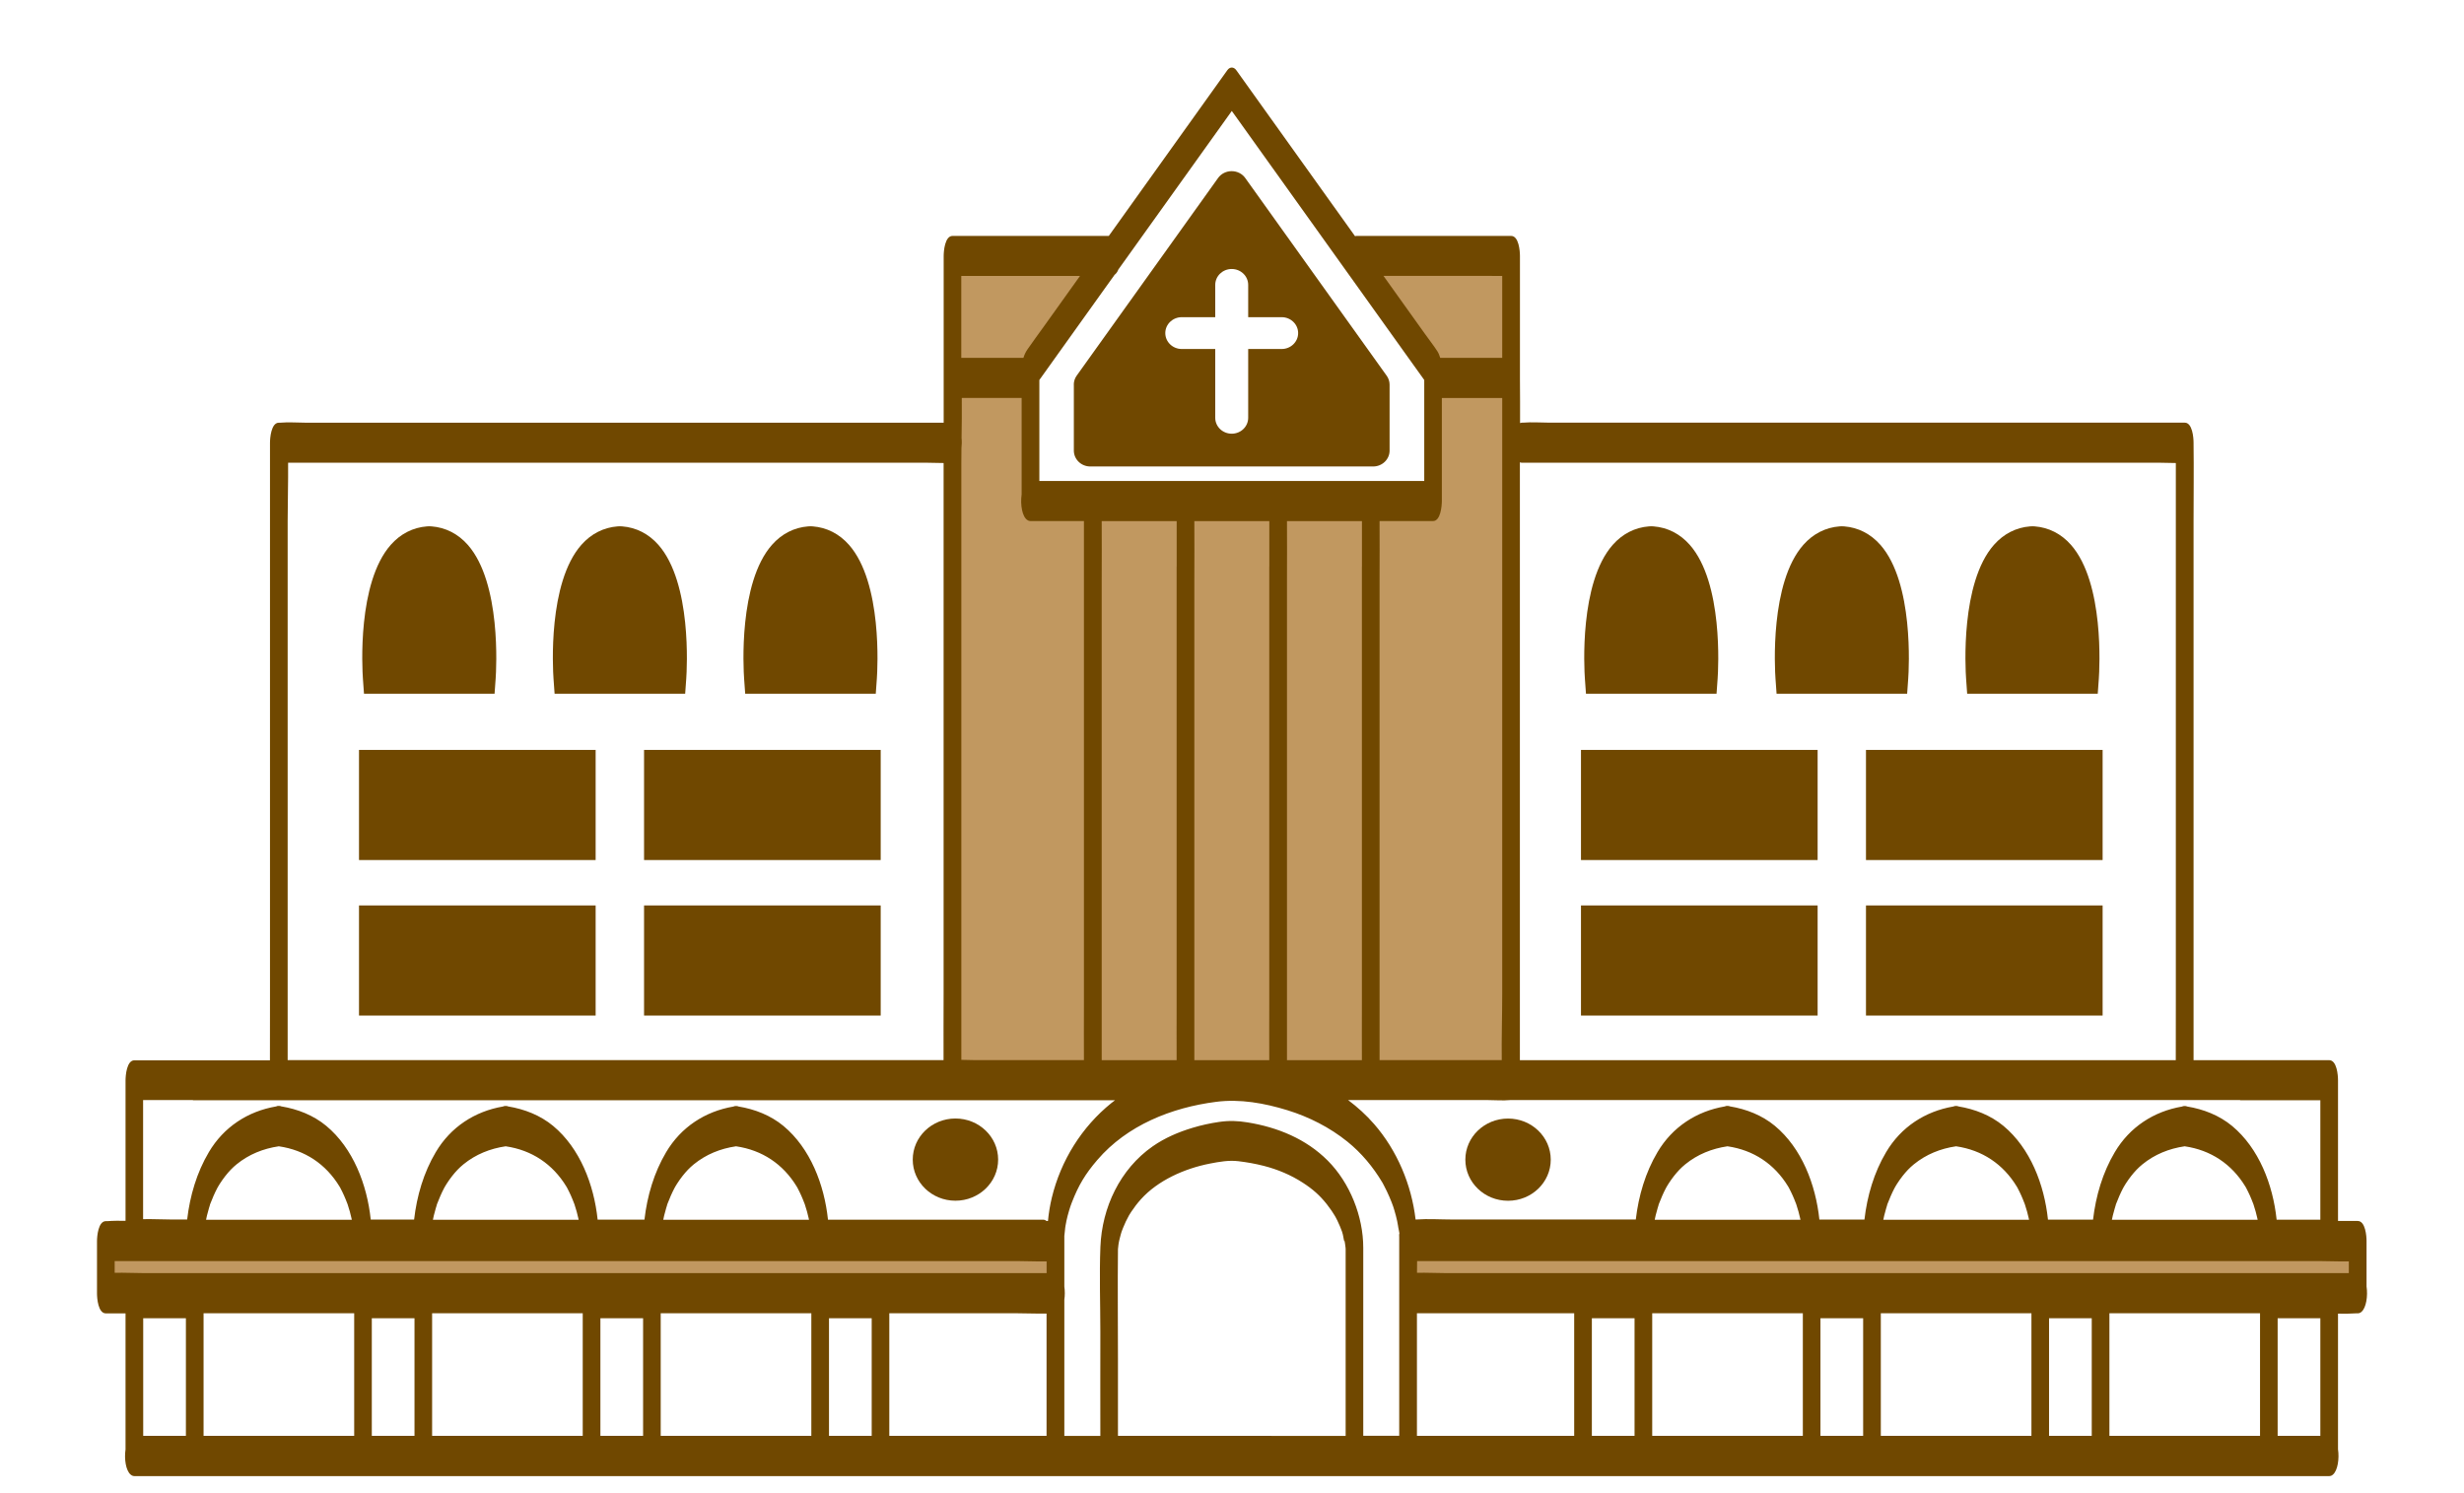 <?xml version="1.0" encoding="UTF-8"?>
<svg id="_圖層_1" data-name="圖層 1" xmlns="http://www.w3.org/2000/svg" viewBox="0 0 435.14 263.76">
  <defs>
    <style>
      .cls-1 {
        fill: #b27f39;
        opacity: .8;
      }

      .cls-2 {
        fill: #704800;
      }
    </style>
  </defs>
  <rect class="cls-1" x="18.78" y="219.28" width="168" height="9.33"/>
  <rect class="cls-1" x="247.85" y="219.28" width="168" height="9.33"/>
  <polygon class="cls-1" points="238.21 45.95 252.87 67.06 252.87 89.28 182.2 89.28 182.2 64.62 196.25 45.95 168.51 45.95 168.51 191.28 266.63 191.28 266.63 45.95 238.21 45.95"/>
  <g>
    <path class="cls-2" d="M189.64,67.94v11.64c0,1.55,1.3,2.81,2.91,2.81h49.94c1.61,0,2.91-1.26,2.91-2.81v-11.64c0-.57-.18-1.12-.52-1.59l-24.97-34.91c-.54-.76-1.44-1.21-2.4-1.21s-1.86.45-2.4,1.21l-24.97,34.91c-.33.47-.51,1.02-.51,1.59ZM208.7,56.02h5.91v-5.7c0-1.55,1.3-2.81,2.91-2.81s2.91,1.26,2.91,2.81v5.7h5.91c1.61,0,2.91,1.26,2.91,2.81s-1.3,2.81-2.91,2.81h-5.91v12.15c0,1.55-1.3,2.81-2.91,2.81s-2.91-1.26-2.91-2.81v-12.15h-5.91c-1.61,0-2.91-1.26-2.91-2.81s1.3-2.81,2.91-2.81Z"/>
    <path class="cls-2" d="M168.73,212.07c4.16,0,7.54-3.25,7.54-7.26s-3.37-7.26-7.54-7.26-7.54,3.25-7.54,7.26,3.37,7.26,7.54,7.26Z"/>
    <path class="cls-2" d="M266.32,197.56c-4.16,0-7.54,3.25-7.54,7.26s3.37,7.26,7.54,7.26,7.54-3.25,7.54-7.26-3.37-7.26-7.54-7.26Z"/>
    <path class="cls-2" d="M237.52,219.65s0-.01,0-.02c-.07-.13-.12-.3-.16-.48,0,.08.03.25.17.49Z"/>
    <path class="cls-2" d="M417.93,227.21v-8.02c0-.88-.2-3.54-1.56-3.54h-3.48v-24.86c0-.88-.2-3.54-1.56-3.54h-23.95v-95.23c0-4.55.06-9.1,0-13.64,0-.06,0-.12,0-.19,0-.88-.2-3.54-1.56-3.54h-112.24c-1.5,0-3.07-.13-4.57,0-.07,0-.14,0-.2,0-.13,0-.25.03-.37.08,0-2.59.01-5.17-.02-7.76,0-.07,0-.14,0-.21v-21.55c0-.88-.2-3.54-1.56-3.54h-27.31c-.09,0-.17.03-.25.05-4.36-6.09-8.71-12.18-13.07-18.27-2.64-3.69-5.27-7.37-7.91-11.06-.44-.61-1.14-.61-1.57,0-6.72,9.4-13.44,18.79-20.16,28.19l-.78,1.09h-27.6c-1.36,0-1.56,2.73-1.56,3.54v29.45H54.11c-1.53,0-3.14-.14-4.67,0-.07,0-.13,0-.2,0-1.36,0-1.56,2.73-1.56,3.54v98.78c0,3.43-.02,6.86-.01,10.29h-23.94c-1.36,0-1.56,2.73-1.56,3.54v24.81c-1.07-.02-2.14-.02-3.2.06-.09,0-.19,0-.28,0-1.36,0-1.56,2.73-1.56,3.54v9.21c0,.88.2,3.54,1.56,3.54h3.48v24.03c-.25,1.68.05,3.75.91,4.45.07.06.15.11.23.16.03.01.05.02.08.03.11.04.22.07.34.07h387.6c.27,0,.49-.1.68-.28.83-.73,1.13-2.79.88-4.46v-23.95c1.07.02,2.14.02,3.2-.06.09,0,.19,0,.28,0,.27,0,.49-.1.68-.28.83-.73,1.13-2.79.88-4.46ZM240.75,253.6v-32.98c0-.07,0-.15,0-.23,0-5.56-2.36-11.48-6.27-15.4-3.83-3.84-8.85-5.89-14.15-6.75-1.75-.29-3.3-.34-5.06-.08-1.57.23-3.13.57-4.65,1.03-2.5.75-4.91,1.78-7.06,3.28-5.77,4.03-8.95,10.8-9.23,17.74-.2,5.01-.01,10.07-.01,15.09,0,6.1-.02,12.21,0,18.31h-6.36v-24.05c.11-.75.11-1.57,0-2.32v-6.32c0-.53,0-1.05,0-1.58,0-.07,0-.14,0-.21,0-.2,0-.41,0-.61,0-.08,0-.15,0-.23.06-.49.09-.99.16-1.48.04-.3.1-.59.14-.89-.14,1.07,0,.03.06-.25.14-.64.3-1.27.49-1.89.04-.14.23-.71.23-.73.08-.23.17-.47.26-.7,1.16-2.98,2.34-4.98,4.49-7.48,5.25-6.13,13.11-9.25,20.96-10.26,4.23-.55,8.55.23,12.61,1.48,3.82,1.18,7.46,3.03,10.58,5.54,2.48,2,4.54,4.47,6.17,7.21.02.03.03.04.04.06.01.03.02.04.04.08.07.13.14.26.21.4.17.33.34.66.5.99.31.65.6,1.31.86,1.98.09.23.17.46.26.7,0,0,.2.61.23.73.19.62.35,1.25.49,1.89.05.23.23,1.36.06.25.05.3.1.59.14.89.04.25.18.78.21,1.21-.02-.14-.07-.18-.06.1,0,.13,0,.26.01.39,0,.2,0,.4,0,.6,0,.03,0,.05,0,.08v9.21s0,.05,0,.08v25.11h-6.36ZM37.07,212.8s.01-.04.02-.06c.01-.03.03-.07.05-.13.36-.93.75-1.85,1.21-2.73.04-.07.15-.27.19-.34.1-.17.2-.33.3-.49.3-.46.61-.91.95-1.34.63-.8,1.24-1.45,2-2.07,2.16-1.76,4.71-2.78,7.45-3.18,4.63.67,8.31,3.15,10.71,7.09.02.03.02.03.03.05.04.06.07.13.11.19.12.23.25.47.36.71.21.43.41.87.59,1.32.1.23.19.47.28.71.02.06.05.13.07.18.14.42.27.85.39,1.28.1.38.2.75.28,1.13.02.1.05.21.07.31h-25.74c.05-.26.11-.52.17-.78.1-.42.22-.84.34-1.25.06-.2.12-.39.18-.59ZM61.41,212.8c.02.07.03.08,0,0h0ZM77.13,212.8s.01-.04.02-.06c.01-.03.03-.07.05-.13.36-.93.75-1.85,1.21-2.73.04-.07.15-.27.19-.34.1-.17.2-.33.3-.49.3-.46.61-.91.95-1.34.63-.8,1.24-1.45,2-2.07,2.16-1.76,4.71-2.78,7.45-3.18,4.63.67,8.31,3.15,10.71,7.09.02.03.02.03.03.05.04.06.07.13.11.19.12.23.25.47.36.71.21.43.41.87.59,1.32.1.23.19.47.28.71.02.06.05.13.07.18.14.42.27.85.39,1.28.1.38.2.75.28,1.13.02.1.05.21.07.31h-25.74c.05-.26.11-.52.17-.78.1-.42.22-.84.34-1.25.06-.2.12-.39.18-.59ZM101.48,212.8c.02.06.02.08,0,0h0ZM117.81,212.8s.01-.04.02-.06c.01-.03.03-.07.05-.13.36-.93.75-1.85,1.21-2.73.04-.07.15-.27.19-.34.1-.17.2-.33.3-.49.3-.46.61-.91.95-1.34.63-.8,1.24-1.45,2-2.07,2.16-1.76,4.71-2.78,7.45-3.18,4.63.67,8.31,3.15,10.71,7.09.02.03.02.03.03.05.04.06.07.13.11.19.12.23.25.47.36.71.21.43.41.87.59,1.32.1.23.19.47.28.71.02.06.05.13.07.18.14.42.27.85.39,1.28.1.38.2.75.28,1.13.02.1.05.21.07.31h-25.74c.05-.26.11-.52.17-.78.1-.42.22-.84.34-1.25.06-.2.12-.39.18-.59ZM142.16,212.8c.02.06.02.08,0,0h0ZM180.42,70.29v17.04c-.26,1.79.09,4,1.07,4.56,0,0,.02.01.03.02.05.03.1.05.15.06.09.03.19.06.3.06h9.45v85.47c0,3.24-.02,6.49,0,9.74h-19.19c-.8,0-1.64-.05-2.46-.05v-105.23c0-.93.01-1.87.02-2.81.07-.59.08-1.21.02-1.8.03-2.35.07-4.71.04-7.07h10.58ZM253.07,92.03c1.36,0,1.56-2.73,1.56-3.54v-18.2h10.66v105.28c0,3.87-.13,7.78-.08,11.67h-21.58v-84.88c0-3.44.03-6.89,0-10.33h9.44ZM240.51,100.07v77.44c0,3.24-.02,6.49,0,9.74h-13.23v-84.88c0-3.44.03-6.89,0-10.33h13.24v8.03ZM224.15,100.07v77.44c0,3.24-.02,6.49,0,9.74h-13.23v-84.88c0-3.44.03-6.89,0-10.33h13.24v8.03ZM207.79,100.07v77.44c0,3.24-.02,6.49,0,9.74h-13.23v-84.88c0-3.44.03-6.89,0-10.33h13.24v8.03ZM292.9,212.8s.01-.04.02-.06c.01-.03.03-.07.05-.13.36-.93.75-1.85,1.21-2.73.04-.07.15-.27.19-.34.1-.17.2-.33.3-.49.3-.46.61-.91.95-1.34.63-.8,1.24-1.45,2-2.07,2.16-1.76,4.71-2.78,7.45-3.18,4.63.67,8.31,3.15,10.71,7.09.02.03.02.03.03.05.04.06.07.13.11.19.12.23.25.47.36.71.21.43.41.87.59,1.32.1.23.19.47.28.71.02.06.05.13.07.18.14.42.27.85.39,1.28.1.38.2.75.28,1.13.02.1.05.21.07.31h-25.74c.05-.26.11-.52.17-.78.1-.42.22-.84.34-1.25.06-.2.12-.39.18-.59ZM317.25,212.8c.02.07.03.08,0,0h0ZM333.27,212.8s.01-.04.02-.06c.01-.03.03-.07.05-.13.36-.93.75-1.85,1.21-2.73.04-.07.15-.28.19-.34.1-.17.2-.33.3-.49.3-.46.61-.91.95-1.34.63-.8,1.24-1.45,2-2.07,2.16-1.76,4.71-2.78,7.45-3.18,4.63.67,8.31,3.15,10.71,7.09.02.03.02.03.03.05.04.06.07.13.11.19.12.23.25.47.36.71.21.43.41.87.59,1.32.1.23.19.47.28.71.02.06.05.13.07.18.14.42.27.85.39,1.28.1.38.2.75.28,1.13.02.1.05.21.07.31h-25.74c.05-.26.11-.52.17-.78.1-.42.22-.84.34-1.25.06-.2.12-.39.18-.59ZM357.62,212.8c.02.07.03.08,0,0h0ZM373.64,212.8s.01-.04.02-.06c.01-.03.03-.07.05-.13.36-.93.75-1.85,1.21-2.73.04-.07.15-.27.19-.34.1-.17.2-.33.3-.49.3-.46.61-.91.95-1.34.63-.8,1.24-1.45,2-2.07,2.16-1.76,4.71-2.78,7.45-3.18,4.63.67,8.31,3.15,10.71,7.09.02.03.02.03.03.05.04.06.07.13.11.19.12.23.25.47.36.71.21.43.41.87.59,1.32.1.23.19.47.28.71.02.06.05.13.07.18.14.42.27.85.39,1.28.1.38.2.75.28,1.13.02.1.05.21.07.31h-25.74c.05-.26.11-.52.17-.78.1-.42.22-.84.34-1.25.06-.2.12-.39.18-.59ZM397.99,212.8c.02.06.02.08,0,0h0ZM395.62,194.33h14.15v21.09h-7.72c-.65-6.19-3.12-12.61-7.86-16.55-2.27-1.88-5.05-2.96-7.94-3.44-.14-.06-.28-.1-.44-.08-.17-.02-.31.02-.46.09-5.02.86-9.26,3.64-11.88,8.06-2.15,3.62-3.35,7.74-3.84,11.91h-7.96c-.65-6.19-3.12-12.61-7.86-16.55-2.27-1.88-5.05-2.96-7.94-3.44-.14-.06-.28-.1-.44-.08-.17-.02-.31.02-.46.09-5.02.86-9.26,3.64-11.88,8.06-2.15,3.62-3.35,7.74-3.83,11.91h-7.96c-.65-6.19-3.12-12.61-7.86-16.55-2.27-1.88-5.05-2.96-7.94-3.44-.14-.06-.28-.1-.44-.08-.17-.02-.31.02-.46.09-5.02.86-9.26,3.64-11.88,8.06-2.15,3.62-3.35,7.74-3.84,11.91h-32.44c-2.09,0-4.25-.15-6.33,0-.04,0-.08,0-.12,0-.72-6.14-3.26-12.19-7.32-16.85-1.39-1.6-2.94-3-4.59-4.24h24.75c1.26,0,2.58.12,3.83,0h128.94ZM268.8,81.72h112.24c1.05,0,2.14.06,3.21.06v95.18c0,3.43-.02,6.86-.01,10.29h-115.83v-105.28c0-.11,0-.21,0-.32.12.05.25.08.39.08ZM263.48,48.73h1.81v14.47h-10.95c-.13-.42-.28-.82-.5-1.16-.66-1.02-1.43-1.99-2.14-2.99-2.46-3.44-4.92-6.88-7.38-10.32h19.16ZM217.53,19.59c3.73,5.22,7.46,10.44,11.2,15.66,6.39,8.94,12.79,17.88,19.18,26.82,1.2,1.68,2.41,3.36,3.61,5.04v17.84h-67.97v-17.84c3.74-5.23,7.47-10.45,11.21-15.68.69-.97,1.38-1.94,2.08-2.9.27-.2.5-.51.66-.93,5.48-7.66,10.96-15.32,16.44-22.98,1.2-1.67,2.4-3.35,3.59-5.02ZM190.73,48.73c-2.14,2.99-4.27,5.98-6.41,8.97-.97,1.35-1.96,2.69-2.9,4.05-.31.46-.53.94-.68,1.45h-10.98v-14.47h20.97ZM50.8,179.58v-87.57c0-3.41.11-6.86.08-10.29h112.45c1.08,0,2.2.06,3.31.06v93.79c0,3.89-.03,7.78-.01,11.67H50.8v-7.66ZM34.08,194.33h162.83c-.21.16-.42.31-.63.48-5.26,4.24-8.94,10.17-10.53,16.73-.33,1.37-.55,2.74-.68,4.11h-.24c-.18-.14-.38-.23-.61-.23h-38c-.65-6.19-3.12-12.61-7.86-16.55-2.27-1.88-5.05-2.96-7.94-3.44-.14-.06-.28-.1-.44-.08-.17-.02-.31.02-.46.09-5.02.86-9.26,3.64-11.88,8.06-2.15,3.62-3.35,7.74-3.83,11.91h-8.27c-.65-6.19-3.12-12.61-7.86-16.55-2.27-1.88-5.05-2.96-7.94-3.44-.14-.06-.28-.1-.44-.08-.17-.02-.31.02-.46.09-5.02.86-9.26,3.64-11.88,8.06-2.15,3.62-3.35,7.74-3.83,11.91h-7.66c-.65-6.19-3.12-12.61-7.86-16.55-2.27-1.88-5.05-2.96-7.94-3.44-.14-.06-.28-.1-.44-.08-.17-.02-.31.02-.46.09-5.02.86-9.26,3.64-11.88,8.06-2.15,3.62-3.35,7.74-3.84,11.91h-2.81c-1.63,0-3.32-.1-4.97-.06v-21.03h8.8ZM20.25,224.8v-2.07h159.35c1.72,0,3.49.1,5.23.06v2.07H25.48c-1.72,0-3.49-.1-5.23-.06ZM146.4,253.6v-20.77h7.54v20.77h-7.54ZM106.03,253.6v-20.77h7.54v20.77h-7.54ZM25.29,253.6v-20.77h7.54v20.77h-7.54ZM53.54,253.6h-17.59v-21.65h26.6v21.65h-9ZM65.66,253.6v-20.77h7.54v20.77h-7.54ZM76.31,253.6v-21.65h26.6v21.65h-26.6ZM116.68,253.6v-21.65h26.6v21.65h-26.6ZM168.15,253.6h-11.1v-21.65h22.54c1.73,0,3.49.09,5.23.05v21.6h-16.67ZM224.54,253.6h-27.11v-13.72c0-6.38-.07-12.76,0-19.13,0-.04,0-.08,0-.12.03-.27.05-.54.09-.81.02-.14.04-.28.07-.42.03-.13.05-.25.08-.38.07-.29.14-.58.22-.86.04-.14.08-.28.12-.42.01-.04.03-.11.06-.19.03-.1.08-.22.1-.27.06-.15.12-.31.18-.46.15-.37.31-.74.48-1.1.17-.35.35-.7.54-1.04.02-.03.04-.05.06-.1.12-.19.24-.38.36-.57.51-.77,1.07-1.5,1.69-2.19,3-3.33,7.66-5.42,12.2-6.31,1.65-.32,3.32-.62,5-.42,1.52.18,3.03.45,4.52.83,2.42.62,4.76,1.6,6.86,2.96,1.74,1.12,3.03,2.25,4.27,3.83.27.34.53.7.78,1.06.11.16.22.32.32.49.04.06.21.34.29.46.05.1.13.24.16.28.1.19.19.37.29.56.16.34.32.68.46,1.02.13.3.24.62.36.92.05.17.1.34.15.51.09.32.13.76.22,1.15,0-.1.08-.06.12.19.01.1.03.19.05.29,0,.01.01.03.02.05,0-.01-.01-.02-.02-.03h0c.03.23.06.45.09.67,0,.08.02.16.02.25,0,.02,0,.04,0,.05,0,10.66,0,21.32,0,31.98v1h-13.09ZM252.6,253.6h-2.37v-21.65h27.77v21.65h-25.4ZM281.12,253.6v-20.77h7.54v20.77h-7.54ZM291.78,253.6v-21.65h26.6v21.65h-26.6ZM321.49,253.6v-20.77h7.54v20.77h-7.54ZM332.15,253.6v-21.65h26.6v21.65h-26.6ZM361.86,253.6v-20.77h7.54v20.77h-7.54ZM388.84,253.6h-16.32v-21.65h26.6v21.65h-10.27ZM402.23,253.6v-20.77h7.54v20.77h-7.54ZM399.62,224.86h-144.17c-1.72,0-3.48-.1-5.21-.06,0-.69.01-1.38.02-2.07h159.31c1.72,0,3.49.1,5.23.06v2.07h-15.18Z"/>
    <rect class="cls-2" x="63.4" y="132.45" width="41.79" height="19.45"/>
    <rect class="cls-2" x="63.4" y="159.92" width="41.79" height="19.45"/>
    <rect class="cls-2" x="113.74" y="132.45" width="41.79" height="19.45"/>
    <rect class="cls-2" x="113.74" y="159.92" width="41.79" height="19.45"/>
    <path class="cls-2" d="M64.26,122.52h23.08l.19-2.64c.12-1.71,1-16.94-4.92-23.65-1.72-1.95-3.93-3.07-6.39-3.26-.14-.02-.27-.02-.41-.02-.15,0-.28,0-.41.02-2.46.19-4.67,1.31-6.39,3.26-5.93,6.71-5.04,21.93-4.92,23.65l.19,2.64Z"/>
    <path class="cls-2" d="M97.92,122.52h23.08l.19-2.64c.12-1.71,1-16.94-4.92-23.65-1.72-1.95-3.93-3.07-6.39-3.26-.13-.02-.27-.02-.41-.02-.15,0-.28,0-.41.02-2.46.19-4.67,1.31-6.39,3.26-5.93,6.71-5.04,21.93-4.92,23.65l.19,2.64Z"/>
    <path class="cls-2" d="M131.58,122.52h23.08l.19-2.64c.12-1.71,1-16.94-4.92-23.65-1.72-1.95-3.93-3.07-6.39-3.26-.14-.02-.27-.02-.41-.02-.14,0-.28,0-.41.02-2.46.19-4.67,1.31-6.39,3.26-5.93,6.71-5.04,21.93-4.92,23.65l.19,2.64Z"/>
    <rect class="cls-2" x="279.2" y="132.45" width="41.79" height="19.45"/>
    <rect class="cls-2" x="279.2" y="159.92" width="41.79" height="19.45"/>
    <rect class="cls-2" x="329.53" y="132.45" width="41.79" height="19.45"/>
    <rect class="cls-2" x="329.53" y="159.92" width="41.79" height="19.45"/>
    <path class="cls-2" d="M280.06,122.52h23.08l.19-2.64c.12-1.71,1-16.94-4.92-23.65-1.72-1.95-3.93-3.07-6.39-3.26-.13-.02-.28-.02-.41-.02-.14,0-.28,0-.41.02-2.46.19-4.67,1.31-6.39,3.26-5.93,6.71-5.04,21.93-4.92,23.65l.19,2.64Z"/>
    <path class="cls-2" d="M313.72,122.52h23.08l.19-2.64c.12-1.71,1-16.94-4.92-23.65-1.72-1.95-3.93-3.07-6.39-3.26-.14-.02-.27-.02-.41-.02-.15,0-.28,0-.41.02-2.46.19-4.67,1.31-6.39,3.26-5.93,6.71-5.04,21.93-4.92,23.65l.19,2.64Z"/>
    <path class="cls-2" d="M347.38,122.52h23.08l.19-2.64c.12-1.71,1-16.94-4.92-23.65-1.72-1.95-3.93-3.07-6.39-3.26-.14-.02-.27-.02-.41-.02-.15,0-.28,0-.41.02-2.46.19-4.67,1.31-6.39,3.26-5.93,6.71-5.04,21.93-4.92,23.65l.19,2.64Z"/>
  </g>
</svg>